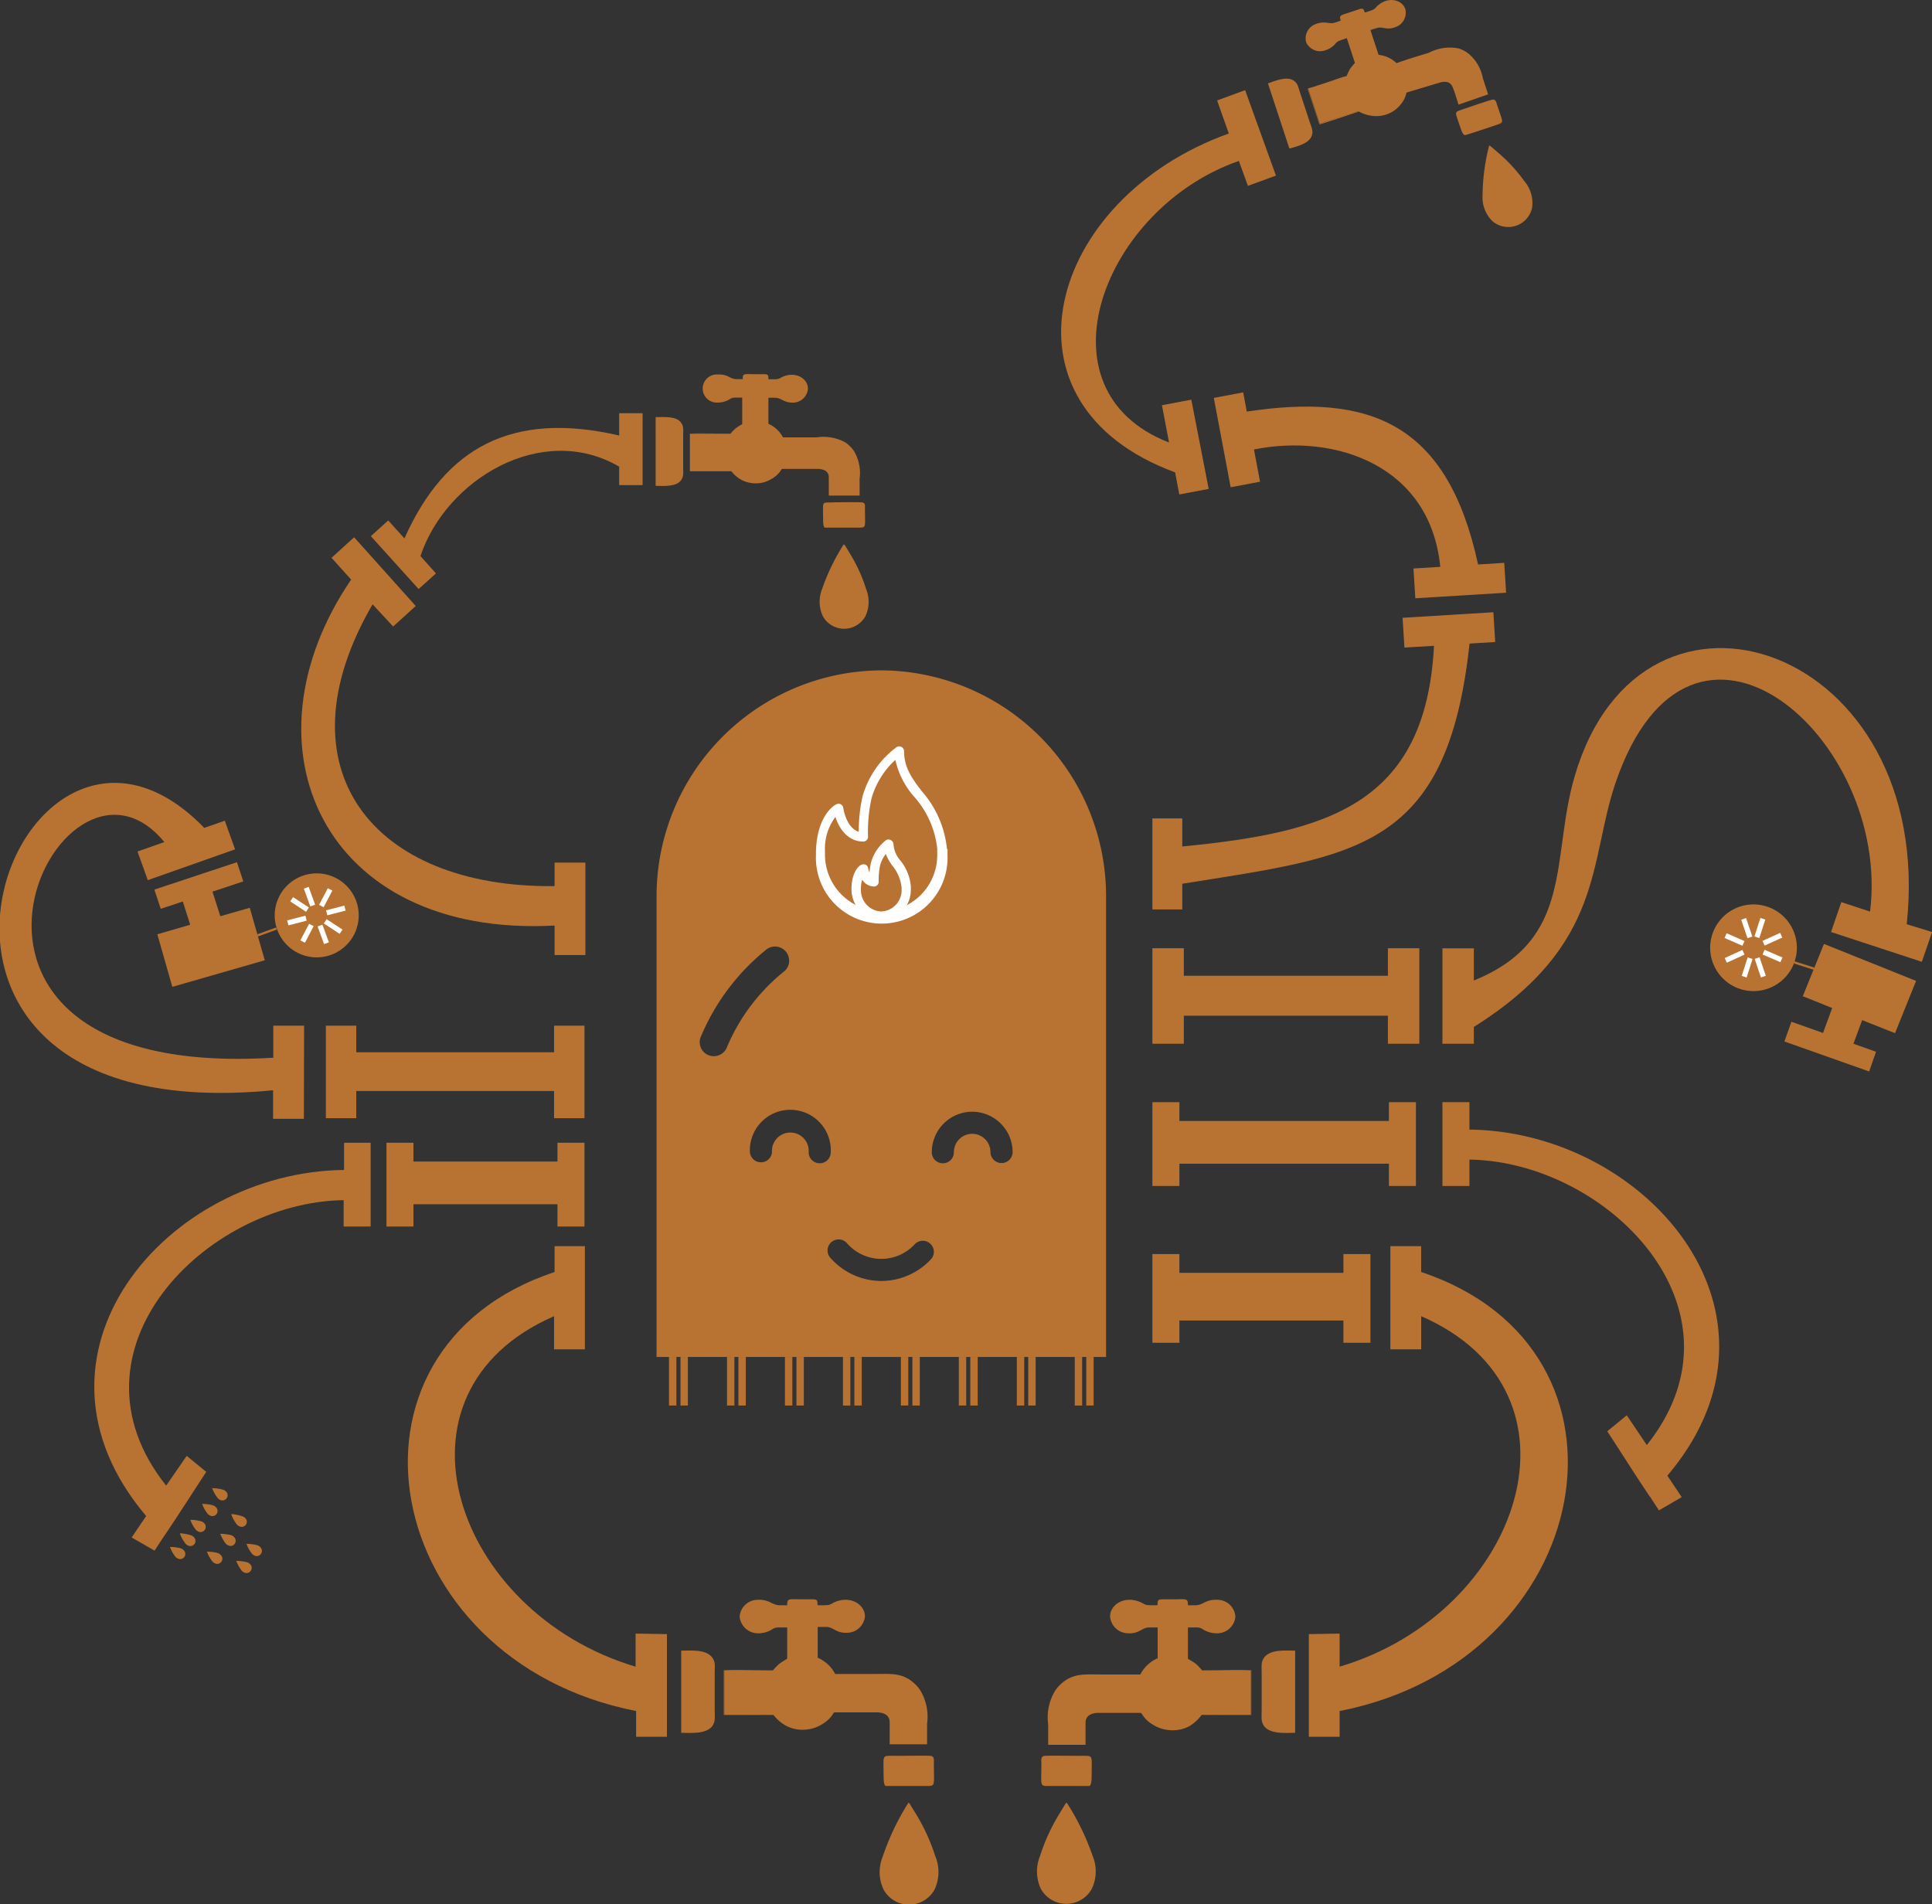 <svg xmlns="http://www.w3.org/2000/svg" viewBox="0 0 188.12 185.42"><rect x="0" y="0" width="188.12" height="185.42" fill="#333333" stroke="none"/><defs><style>.cls-1{fill:#b87332;}.cls-1,.cls-4{fill-rule:evenodd;}.cls-2,.cls-3,.cls-5{fill:none;}.cls-2,.cls-5{stroke:#b87332;}.cls-2,.cls-3,.cls-4,.cls-5{stroke-miterlimit:2.61;}.cls-2,.cls-4{stroke-width:0.22px;}.cls-3,.cls-4{stroke:#fff;}.cls-3{stroke-width:0.5px;}.cls-4{fill:#fff;}.cls-5{stroke-width:0.72px;}</style></defs><g id="Layer_2" data-name="Layer 2"><g id="Layer_1-2" data-name="Layer 1"><path class="cls-1" d="M107.7,132.14H63.93v-45A22,22,0,0,1,85.82,65.28h0A22,22,0,0,1,107.7,87.16v45Zm-21.89-7.4a6.62,6.62,0,0,0,4.9-2.18,1.08,1.08,0,0,0-1.6-1.44,4.43,4.43,0,0,1-6.59,0,1.08,1.08,0,1,0-1.6,1.44,6.62,6.62,0,0,0,4.89,2.18Zm6-11.46h0a1.07,1.07,0,0,0,1.07-1.08,1.79,1.79,0,0,1,1.78-1.79h0a1.78,1.78,0,0,1,1.78,1.78,1.09,1.09,0,0,0,1.08,1.07h0a1.08,1.08,0,0,0,1.08-1.08,3.94,3.94,0,0,0-3.94-3.92h0a3.94,3.94,0,0,0-3.93,3.95,1.07,1.07,0,0,0,1.08,1.07Zm-12,0h0a1.07,1.07,0,0,0,1.08-1.07,3.94,3.94,0,1,0-7.87,0,1.08,1.08,0,0,0,2.15,0,1.79,1.79,0,1,1,3.57,0,1.07,1.07,0,0,0,1.07,1.07Zm-9-11.37h0a18.84,18.84,0,0,1,5.51-7.29,1.34,1.34,0,0,0,.5-1.28,1.37,1.37,0,0,0-2.22-.86,21.67,21.67,0,0,0-6.32,8.38,1.39,1.39,0,0,0,.11,1.43,1.38,1.38,0,0,0,2.42-.38Z"/><polygon class="cls-1" points="40.26 113.11 54.28 113.11 54.28 111.28 56.91 111.28 56.91 119.44 54.28 119.44 54.28 117.27 40.26 117.27 40.26 119.44 37.63 119.44 37.63 111.28 40.26 111.28 40.26 113.11"/><path class="cls-1" d="M71.2,45.88H71c-1.12,0-2.89,0-3.81,0V42.24c.94,0,2.61,0,3.72,0H71l.12,0a5.33,5.33,0,0,1,.5-.52,6.63,6.63,0,0,1,.65-.42V38.72h-.69a.9.9,0,0,0-.55.17,2.2,2.2,0,0,1-1.12.31,1.37,1.37,0,1,1,0-2.73,2,2,0,0,1,1.15.27c.51.24.56.17,1.26.18,0-.6.12-.48,1.25-.48h.86c.38,0,.39.12.39.49.22,0,.46,0,.68,0a1,1,0,0,0,.55-.16c1.35-.71,2.62.07,2.62,1.08a1.47,1.47,0,0,1-1.47,1.36c-.89,0-1.11-.45-1.67-.47a5.61,5.61,0,0,0-.71,0v2.53a2.94,2.94,0,0,1,1.42,1.32c1.09,0,2.19,0,3.28,0a4.46,4.46,0,0,1,2.79.49,3.32,3.32,0,0,1,.82.81,4.16,4.16,0,0,1,.57,2.73v1.64h-3c0-.56,0-1.21,0-1.76s-.36-.78-1-.84l-3.52,0c-.08,0-.14.15-.21.24a2.59,2.59,0,0,1-.75.68,2.92,2.92,0,0,1-1.4.48,3,3,0,0,1-1.57-.3A3.26,3.26,0,0,1,71.2,45.88Z"/><path class="cls-1" d="M82.16,53l.11.1.08.13.46.76a15.19,15.19,0,0,1,1.52,3.36A3.3,3.3,0,0,1,84.27,60a2.37,2.37,0,0,1-4.12.06,3.31,3.31,0,0,1-.1-2.71A20.41,20.41,0,0,1,82.16,53Z"/><path class="cls-1" d="M63.84,47.31V40.62c.74,0,2-.13,2.47.53.29.39.21.72.21,1.28v3c0,.55.08.94-.2,1.33C65.84,47.43,64.59,47.32,63.84,47.31Z"/><path class="cls-1" d="M84.05,48.94c.23.13.17.33.17.63,0,1.83.17,1.81-.64,1.81-.39,0-3.12,0-3.25,0s-.18-.37-.18-.63c0-1.87-.18-1.82.66-1.82C81.21,48.91,83.91,48.87,84.05,48.94Z"/><path class="cls-1" d="M71.2,45.88c-.42,0-3.89,0-4,0V42.23c.29-.06,3.33,0,4,0l-.12,0H70.9c-1.11,0-2.78,0-3.72,0v3.62c.92,0,2.69,0,3.81,0h.21Z"/><path class="cls-1" d="M20.65,144.92v0a0,0,0,0,1,0,0l.08.18a3.52,3.52,0,0,0,.39.68.71.71,0,0,0,.47.33.51.51,0,0,0,.53-.71.69.69,0,0,0-.46-.35A4,4,0,0,0,20.65,144.92Z"/><path class="cls-1" d="M19.68,146.45v0l0,0,.07.17a3.6,3.6,0,0,0,.39.69.7.7,0,0,0,.47.32.5.5,0,0,0,.53-.7.71.71,0,0,0-.46-.36A4.32,4.32,0,0,0,19.68,146.45Z"/><path class="cls-1" d="M18.53,148v0a0,0,0,0,0,0,0l.07.18a3.52,3.52,0,0,0,.39.68.74.74,0,0,0,.47.33.51.51,0,0,0,.53-.71.7.7,0,0,0-.45-.35A4.07,4.07,0,0,0,18.53,148Z"/><path class="cls-1" d="M17.53,149.31v.06l.07.18a3.37,3.37,0,0,0,.4.68.68.68,0,0,0,.46.32.5.5,0,0,0,.53-.7.69.69,0,0,0-.45-.36A4.37,4.37,0,0,0,17.53,149.31Z"/><path class="cls-1" d="M16.54,150.64v0s0,0,0,0l.08.17a2.78,2.78,0,0,0,.39.69.68.68,0,0,0,.47.32.5.5,0,0,0,.52-.7.69.69,0,0,0-.45-.36A4.4,4.4,0,0,0,16.54,150.64Z"/><path class="cls-1" d="M20.15,151.1v0l0,0,.07.18a3.52,3.52,0,0,0,.39.68.74.74,0,0,0,.47.33.51.51,0,0,0,.53-.71.74.74,0,0,0-.46-.36A4.24,4.24,0,0,0,20.15,151.1Z"/><path class="cls-1" d="M21.44,149.36v0s0,0,0,0l.08.17a3.14,3.14,0,0,0,.39.69.71.71,0,0,0,.47.32.5.5,0,0,0,.52-.71.68.68,0,0,0-.45-.35A4.68,4.68,0,0,0,21.44,149.36Z"/><path class="cls-1" d="M22.53,147.44v.06l.07.17a3.6,3.6,0,0,0,.39.69.72.72,0,0,0,.47.32A.5.5,0,0,0,24,148a.71.71,0,0,0-.46-.36A4.24,4.24,0,0,0,22.53,147.44Z"/><path class="cls-1" d="M24,150.34v0l0,0,.07.18a3.52,3.52,0,0,0,.39.68.74.74,0,0,0,.47.33.51.51,0,0,0,.53-.71.71.71,0,0,0-.46-.36A4.32,4.32,0,0,0,24,150.34Z"/><path class="cls-1" d="M23,152v0s0,0,0,0l.08.18a3.32,3.32,0,0,0,.39.68.68.68,0,0,0,.47.32.51.51,0,0,0,.53-.7.71.71,0,0,0-.46-.36A4.32,4.32,0,0,0,23,152Z"/><path class="cls-1" d="M20.08,143.33l-1.9-1.56-2,2.9c-10.48-13.17,3.84-27.6,17.28-27.8v2.57h2.63v-8.16H33.5v2.65c-17.25.19-32.59,17.95-19.27,33.7l-1.41,2.09L15.05,151l.85-1.3.11-.15C17.41,147.48,18.72,145.4,20.08,143.33Z"/><polygon class="cls-1" points="53.95 99.88 56.91 99.88 56.91 108.89 53.95 108.89 53.95 106.24 34.69 106.24 34.69 108.89 31.73 108.89 31.73 99.88 34.69 99.88 34.69 102.47 53.95 102.47 53.95 99.88"/><polygon class="cls-1" points="15.03 86.63 23.07 83.96 23.69 85.83 20.69 86.83 21.45 89.22 24.32 88.4 25.78 93.51 16.78 96.1 15.32 90.98 18.52 90.05 17.8 87.79 15.65 88.5 15.03 86.63"/><line class="cls-2" x1="26.92" y1="90.42" x2="25.08" y2="91.09"/><path class="cls-1" d="M29.4,85.31A4.09,4.09,0,1,1,27,90.55,4.09,4.09,0,0,1,29.4,85.31Z"/><line class="cls-3" x1="29.82" y1="86.45" x2="30.45" y2="88.18"/><line class="cls-3" x1="31.16" y1="90.13" x2="31.79" y2="91.85"/><line class="cls-3" x1="32.14" y1="86.61" x2="31.29" y2="88.23"/><line class="cls-3" x1="30.32" y1="90.07" x2="29.47" y2="91.69"/><line class="cls-3" x1="33.59" y1="88.43" x2="31.81" y2="88.89"/><line class="cls-3" x1="29.8" y1="89.41" x2="28.02" y2="89.87"/><line class="cls-3" x1="33.21" y1="90.73" x2="31.67" y2="89.72"/><line class="cls-3" x1="29.94" y1="88.58" x2="28.4" y2="87.57"/><path class="cls-1" d="M75.31,167s0,0,0,0l-.23,0c-1.33,0-3.45-.05-4.56,0v-4.34c1.12.06,3.13,0,4.45,0a.75.75,0,0,0,.15,0l.14,0a6.44,6.44,0,0,1,.61-.63,8.83,8.83,0,0,1,.78-.5v-3.05h-.83a1.08,1.08,0,0,0-.66.2,2.51,2.51,0,0,1-1.34.37,1.8,1.8,0,0,1-1.8-1.6,1.76,1.76,0,0,1,1.74-1.66,2.44,2.44,0,0,1,1.37.31c.62.29.68.21,1.52.22,0-.72.14-.58,1.49-.58h1c.45,0,.46.14.46.57a7.48,7.48,0,0,0,.82,0,1.08,1.08,0,0,0,.66-.2c1.62-.84,3.14.09,3.14,1.3A1.77,1.77,0,0,1,82.48,159c-1.06.05-1.32-.55-2-.57-.27,0-.59,0-.86,0v3a3.45,3.45,0,0,1,1.7,1.58c1.31,0,2.63,0,3.94,0s2.32-.11,3.34.58a3.81,3.81,0,0,1,1,1,5,5,0,0,1,.67,3.27c0,.65,0,1.31,0,2H86.63c0-.68,0-1.45,0-2.11s-.43-.94-1.13-1l-4.23,0c-.1,0-.17.18-.25.29a3.1,3.1,0,0,1-.9.82,3.5,3.5,0,0,1-1.67.57,3.44,3.44,0,0,1-1.88-.36A4,4,0,0,1,75.31,167Z"/><path class="cls-1" d="M88.46,175.54l.13.12.09.16.56.91a18.77,18.77,0,0,1,1.82,4A4,4,0,0,1,91,184a2.83,2.83,0,0,1-4.93.07,3.92,3.92,0,0,1-.13-3.24A24.2,24.2,0,0,1,88.46,175.54Z"/><path class="cls-1" d="M66.33,168.74v-8c.9,0,2.36-.16,3,.64.36.47.26.86.26,1.53v3.6c0,.65.1,1.12-.24,1.59C68.72,168.89,67.22,168.75,66.33,168.74Z"/><path class="cls-1" d="M90.72,171c.28.15.21.39.21.75,0,2.2.2,2.17-.77,2.17-.48,0-3.74,0-3.9,0s-.22-.44-.22-.76c0-2.24-.21-2.18.8-2.18C87.32,171,90.55,170.93,90.72,171Z"/><path class="cls-1" d="M75.31,167c-.5,0-4.65,0-4.84,0v-4.35c.34-.08,4,0,4.77,0l-.14,0a.75.75,0,0,1-.15,0c-1.32,0-3.33.06-4.45,0V167c1.11-.06,3.23,0,4.56,0l.23,0S75.31,167,75.31,167Z"/><path class="cls-1" d="M61.89,159.08v3.22c-17.65-5.24-25-26.7-7.94-34.13v3.23h3V121.35H54v2.52c-22.73,7.54-17.06,37.86,7.94,42.75v2.51h3v-10Z"/><path class="cls-1" d="M39.38,52.43,37.8,50.68l-1.69,1.53,4.65,5.15,1.69-1.52-1.51-1.69c2.48-7.45,11.81-13.1,19.35-8.71v1.8h2.28v-7H60.29v2.17C49.89,40,43.35,43.54,39.38,52.43Z"/><path class="cls-1" d="M54,86.29c-17.78.2-27-11.51-17.72-27.44l2,2.16,2.2-2-6-6.69-2.2,2,1.91,2.12C23.13,72.69,31.47,91.34,54,90.13V93h3V84H54Z"/><path class="cls-1" d="M29.61,99.88h-3V103c-38.15,2.34-20.85-33.5-10.61-21l-2.61.92,1,2.79,8.5-3-1-2.79-2,.7c-18.32-18.91-36.56,29.76,6.7,25.55v2.78h3Z"/><path class="cls-4" d="M92.09,82.77v-.16a9.91,9.91,0,0,0-2.39-5.46c-1-1.28-1.78-2.39-1.78-4a.34.34,0,0,0-.19-.31.36.36,0,0,0-.36,0,8.93,8.93,0,0,0-3.28,4.75,15.34,15.34,0,0,0-.36,3.55C82.29,80.83,82,78.7,82,78.68a.35.35,0,0,0-.19-.26.31.31,0,0,0-.31,0c-.08,0-1.84.93-1.94,4.5,0,.12,0,.24,0,.36a6.3,6.3,0,1,0,12.59,0c0-.17,0-.34,0-.5Zm-6.27,6.1a2.18,2.18,0,0,1-2.1-2.24v-.14a2.75,2.75,0,0,1,.22-1.11,1.28,1.28,0,0,0,1.16.84.35.35,0,0,0,.35-.35,7.21,7.21,0,0,1,.13-1.59,3.29,3.29,0,0,1,.71-1.34A4.55,4.55,0,0,0,87,84.26a4.09,4.09,0,0,1,.9,2.19v.18a2.18,2.18,0,0,1-2.09,2.24ZM88,88.41a3,3,0,0,0,.58-1.78c0-.08,0-.16,0-.3a4.54,4.54,0,0,0-1-2.47,2.79,2.79,0,0,1-.69-1.64.35.35,0,0,0-.2-.31.33.33,0,0,0-.36,0,4.07,4.07,0,0,0-1.43,2.18,7,7,0,0,0-.15,1.24,1.86,1.86,0,0,1-.32-.75.34.34,0,0,0-.18-.27.36.36,0,0,0-.32,0c-.09,0-.86.49-.91,2.13v.16a3,3,0,0,0,.59,1.78,5.61,5.61,0,0,1-3.39-5.14c0-.1,0-.21,0-.33a5.23,5.23,0,0,1,1.17-3.59c.3,1.09,1.1,2.52,2.67,2.52a.35.35,0,0,0,.35-.35,15.26,15.26,0,0,1,.34-3.76,8.19,8.19,0,0,1,2.5-3.94,7.93,7.93,0,0,0,1.87,3.75,9.2,9.2,0,0,1,2.25,5.09v.16c0,.15,0,.29,0,.45A5.6,5.6,0,0,1,88,88.41Z"/><line class="cls-5" x1="65.5" y1="132.14" x2="65.5" y2="136.87"/><line class="cls-5" x1="66.62" y1="132.14" x2="66.62" y2="136.87"/><line class="cls-5" x1="71.15" y1="132.14" x2="71.15" y2="136.87"/><line class="cls-5" x1="72.26" y1="132.14" x2="72.26" y2="136.87"/><line class="cls-5" x1="76.79" y1="132.14" x2="76.79" y2="136.87"/><line class="cls-5" x1="77.91" y1="132.14" x2="77.91" y2="136.87"/><line class="cls-5" x1="82.44" y1="132.14" x2="82.44" y2="136.87"/><line class="cls-5" x1="83.55" y1="132.14" x2="83.55" y2="136.87"/><line class="cls-5" x1="88.08" y1="132.14" x2="88.08" y2="136.87"/><line class="cls-5" x1="89.2" y1="132.14" x2="89.2" y2="136.87"/><line class="cls-5" x1="93.72" y1="132.14" x2="93.72" y2="136.87"/><line class="cls-5" x1="94.84" y1="132.14" x2="94.84" y2="136.87"/><line class="cls-5" x1="99.37" y1="132.14" x2="99.37" y2="136.87"/><line class="cls-5" x1="100.48" y1="132.14" x2="100.48" y2="136.87"/><line class="cls-5" x1="105.01" y1="132.14" x2="105.01" y2="136.87"/><line class="cls-5" x1="106.13" y1="132.14" x2="106.13" y2="136.87"/><path class="cls-1" d="M132.31,10.86h0l-.19,0c-1,.36-2.75.86-3.61,1.2l-1.13-3.45c.91-.24,2.48-.82,3.53-1.15l.11,0,.11-.07a6.41,6.41,0,0,1,.31-.66,6.17,6.17,0,0,1,.49-.6l-.79-2.42-.65.23a.88.88,0,0,0-.47.33,2.2,2.2,0,0,1-1,.64,1.49,1.49,0,0,1-1.84-.8,1.47,1.47,0,0,1,.95-1.77,2.08,2.08,0,0,1,1.17-.11c.56.07.58,0,1.25-.22-.19-.57,0-.5,1-.85l.82-.27c.36-.12.41,0,.52.33.21-.05.44-.14.65-.21a1,1,0,0,0,.47-.33c1.06-1.09,2.51-.75,2.83.21a1.48,1.48,0,0,1-1,1.76c-.83.32-1.19-.09-1.73.07-.21.06-.47.13-.67.21l.79,2.41a2.94,2.94,0,0,1,1.75.81c1-.36,2.09-.69,3.12-1A4.45,4.45,0,0,1,142,4.71a3,3,0,0,1,1,.52,4.13,4.13,0,0,1,1.39,2.4l.51,1.56-2.88,1c-.18-.54-.35-1.16-.56-1.67s-.58-.63-1.16-.51L137,9c-.08.05-.09.19-.13.3a2.49,2.49,0,0,1-.49.88,3,3,0,0,1-1.18.89,3.09,3.09,0,0,1-1.59.21A3.5,3.5,0,0,1,132.31,10.86Z"/><path class="cls-1" d="M145,14.17l.13.06.12.1.67.58a15.39,15.39,0,0,1,2.5,2.72,3.31,3.31,0,0,1,.77,2.55,2.37,2.37,0,0,1-3.89,1.34,3.25,3.25,0,0,1-.94-2.53A20.07,20.07,0,0,1,145,14.17Z"/><path class="cls-1" d="M125.55,14.47l-2.09-6.35c.7-.24,1.83-.74,2.51-.27.41.28.43.62.61,1.15l.94,2.86c.17.51.37.86.22,1.32C127.49,14,126.27,14.25,125.55,14.47Z"/><path class="cls-1" d="M145.41,9.69c.27.05.27.26.37.55.57,1.73.72,1.66-.05,1.92-.37.12-2.95,1-3.09,1s-.29-.29-.37-.54c-.59-1.77-.74-1.67.06-1.94C142.71,10.55,145.26,9.66,145.41,9.69Z"/><path class="cls-1" d="M132.31,10.86c-.39.14-3.68,1.24-3.84,1.25l-1.14-3.45c.25-.16,3.16-1,3.78-1.27l-.11.07-.11,0c-1,.33-2.62.91-3.53,1.15l1.13,3.45c.86-.34,2.56-.84,3.61-1.2l.19,0Z"/><polygon class="cls-1" points="135.24 109.16 114.84 109.16 114.84 107.33 112.21 107.33 112.21 115.49 114.84 115.49 114.84 113.32 135.24 113.32 135.24 115.49 137.87 115.49 137.87 107.33 135.24 107.33 135.24 109.16"/><path class="cls-1" d="M156.5,139.38l1.9-1.56,1.95,2.9c10.49-13.17-3.83-27.6-17.27-27.8v2.57h-2.63v-8.16h2.63V110c17.24.19,32.59,18,19.27,33.7l1.4,2.09-2.22,1.29-.85-1.31a.76.76,0,0,1-.11-.14C159.16,143.53,157.86,141.45,156.5,139.38Z"/><path class="cls-1" d="M117,167s0,0,0,0l.24,0c1.33,0,3.45-.05,4.55,0v-4.34c-1.12.06-3.12,0-4.45,0a.65.65,0,0,1-.14,0l-.15,0a6.07,6.07,0,0,0-.6-.63c-.26-.2-.47-.3-.78-.5v-3.05h.83a1,1,0,0,1,.65.2,2.53,2.53,0,0,0,1.34.37,1.78,1.78,0,0,0,1.8-1.6,1.75,1.75,0,0,0-1.74-1.66,2.44,2.44,0,0,0-1.37.31c-.61.29-.67.21-1.51.22,0-.72-.15-.58-1.49-.58h-1c-.45,0-.47.14-.47.57a7.3,7.3,0,0,1-.81,0,1.08,1.08,0,0,1-.66-.2c-1.62-.84-3.15.09-3.15,1.3a1.78,1.78,0,0,0,1.78,1.64c1.06.05,1.32-.55,2-.57.27,0,.59,0,.85,0v3a3.47,3.47,0,0,0-1.69,1.58c-1.31,0-2.63,0-3.94,0s-2.32-.11-3.35.58a3.77,3.77,0,0,0-1,1,5,5,0,0,0-.68,3.27v2h3.64c0-.68,0-1.45,0-2.11s.42-.94,1.13-1l4.23,0c.09,0,.16.18.25.29a2.94,2.94,0,0,0,.89.82,3.5,3.5,0,0,0,1.68.57,3.44,3.44,0,0,0,1.88-.36A4,4,0,0,0,117,167Z"/><path class="cls-1" d="M103.87,175.54l-.14.12-.09.16-.55.91a18.77,18.77,0,0,0-1.82,4,4,4,0,0,0,.07,3.19,2.84,2.84,0,0,0,4.94.07,3.92,3.92,0,0,0,.12-3.24A24.38,24.38,0,0,0,103.87,175.54Z"/><path class="cls-1" d="M126.11,168.74v-8c-.89,0-2.36-.16-3,.64-.35.47-.26.86-.26,1.53v3.6c0,.65-.1,1.12.24,1.59C123.71,168.89,125.21,168.75,126.11,168.74Z"/><path class="cls-1" d="M101.61,171c-.29.15-.21.39-.21.75,0,2.2-.21,2.17.77,2.17.47,0,3.74,0,3.89,0s.23-.44.23-.76c0-2.24.2-2.18-.8-2.18C105,171,101.77,170.93,101.61,171Z"/><path class="cls-1" d="M117,167c.5,0,4.66,0,4.84,0v-4.35c-.35-.08-4,0-4.78,0l.15,0a.65.65,0,0,0,.14,0c1.33,0,3.33.06,4.45,0V167c-1.1-.06-3.22,0-4.55,0l-.24,0S117,167,117,167Z"/><path class="cls-1" d="M130.44,159.08v3.22c17.65-5.24,25-26.7,7.94-34.13v3.23h-3V121.35h3v2.52c22.72,7.54,17.05,37.86-7.94,42.75v2.51h-3v-10Z"/><polygon class="cls-1" points="115.27 92.34 112.21 92.34 112.21 101.64 115.27 101.64 115.27 98.91 135.14 98.91 135.14 101.64 138.2 101.64 138.2 92.34 135.14 92.34 135.14 95.02 115.27 95.02 115.27 92.34"/><path class="cls-1" d="M120.63,15.67l.88,2.43,2.73-1-3-8.32-2.73,1L119.65,13C102,19.33,96.32,39.34,114.42,46l.41,2.15,2.86-.54L116,38.92l-2.86.54.69,3.63C100.67,38,107.39,20.28,120.63,15.67Z"/><path class="cls-1" d="M137.81,58.26l8.84-.54-.18-2.91-2.55.16c-3-13.9-10.63-16.68-22.52-14.89l-.35-1.87-2.86.54,1.64,8.7,2.86-.54-.59-3.14c8-1.6,17.18,1.61,18.14,11.43l-2.61.16Z"/><path class="cls-1" d="M143.09,62.67l2.5-.15-.18-2.9-8.84.54.18,2.9,2.88-.17c-.81,15.54-10.5,18.17-24.51,19.54V79.7h-2.91v8.86h2.91v-2.5C132.06,83.34,140.92,82.83,143.09,62.67Z"/><polygon class="cls-1" points="182 104.34 173.75 101.42 174.43 99.5 177.51 100.59 178.4 98.16 175.54 97.01 177.6 91.92 186.57 95.52 184.52 100.61 181.32 99.34 180.47 101.64 182.67 102.42 182 104.34"/><line class="cls-2" x1="174.71" y1="93.72" x2="176.63" y2="94.33"/><path class="cls-1" d="M169.45,96.31a4.22,4.22,0,1,1,5.31-2.73A4.22,4.22,0,0,1,169.45,96.31Z"/><line class="cls-3" x1="169.83" y1="95.11" x2="170.41" y2="93.31"/><line class="cls-3" x1="171.07" y1="91.27" x2="171.65" y2="89.47"/><line class="cls-3" x1="168.04" y1="93.52" x2="169.76" y2="92.73"/><line class="cls-3" x1="171.72" y1="91.85" x2="173.44" y2="91.07"/><line class="cls-3" x1="168.02" y1="91.11" x2="169.76" y2="91.87"/><line class="cls-3" x1="171.72" y1="92.72" x2="173.46" y2="93.47"/><line class="cls-3" x1="169.78" y1="89.48" x2="170.39" y2="91.28"/><line class="cls-3" x1="171.09" y1="93.3" x2="171.7" y2="95.1"/><path class="cls-1" d="M140.45,92.35v9.29h3.06V100c12.76-8,11.17-16.1,13.81-23.81,7.34-21.39,26.85-4.35,24.77,12.58l-2.8-.92-1,2.91,8.84,2.9,1-2.9L185.66,90c2.87-27.13-25.76-36.89-32.33-14.42-2.35,8,0,15.92-9.82,19.9V92.35Z"/><polygon class="cls-1" points="130.81 123.95 114.84 123.95 114.84 122.12 112.21 122.12 112.21 130.76 114.84 130.76 114.84 128.59 130.81 128.59 130.81 130.76 133.44 130.76 133.44 122.12 130.81 122.12 130.81 123.95"/></g></g></svg>